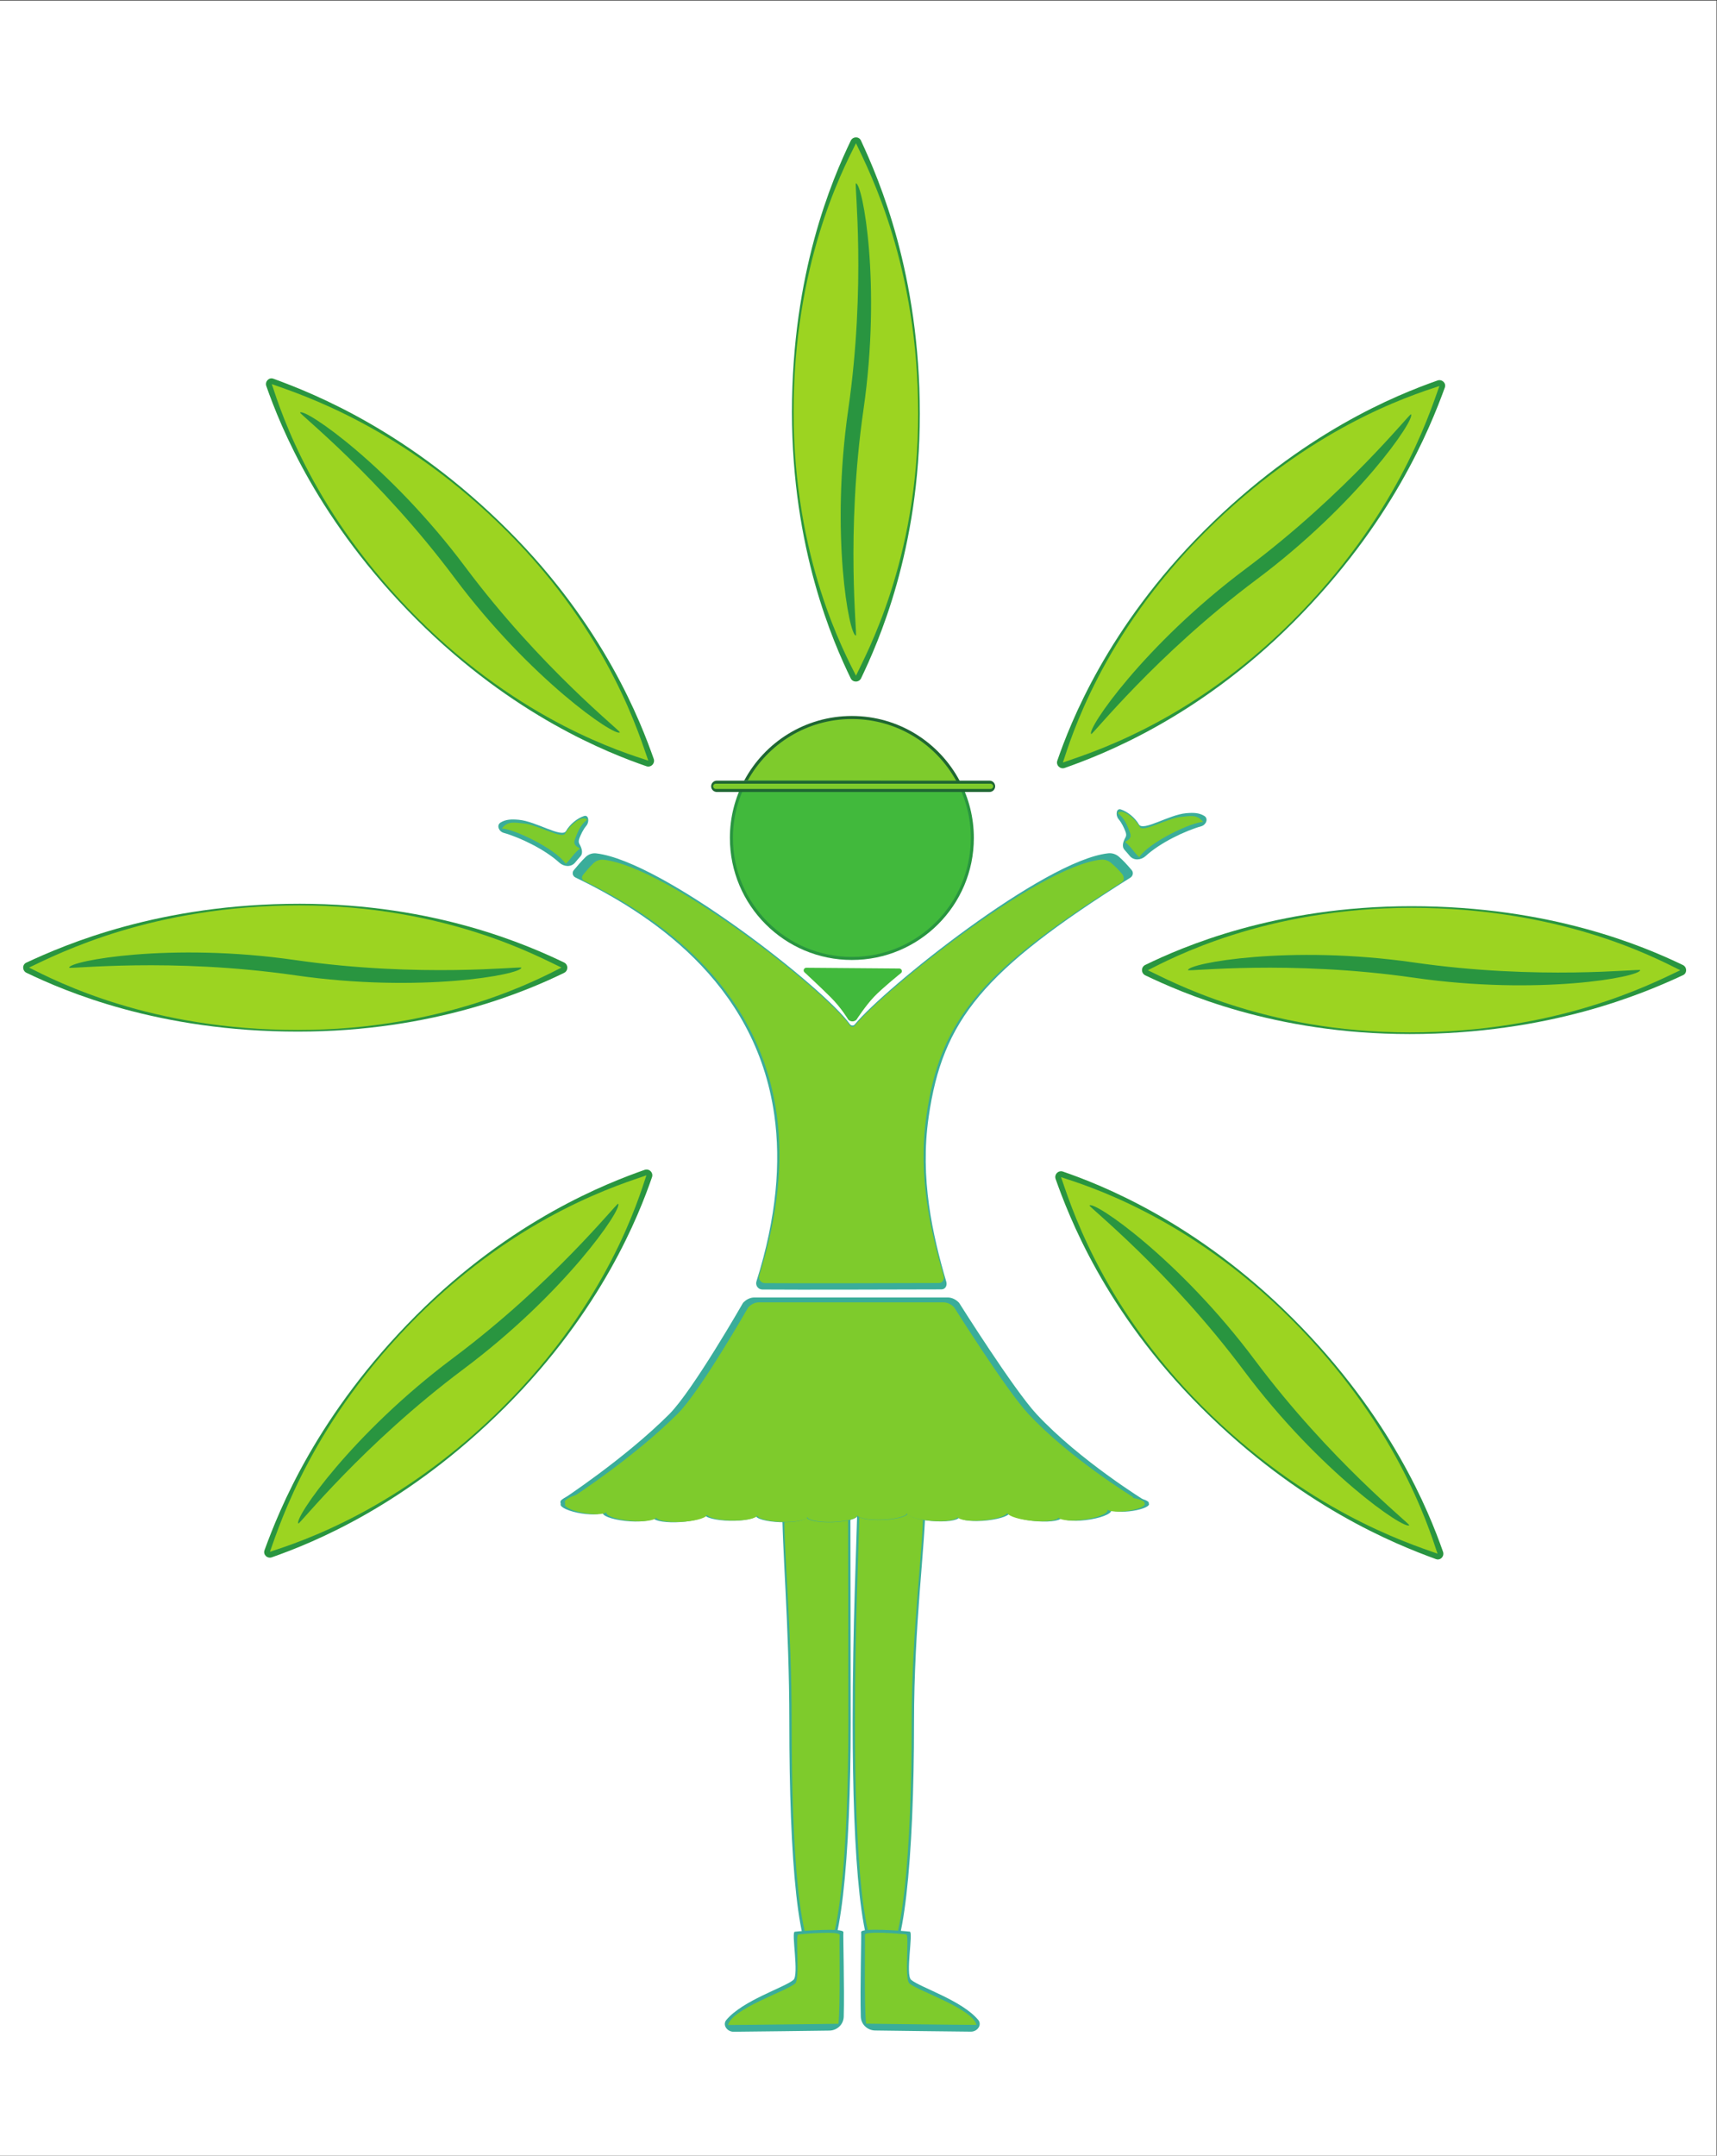 <?xml version="1.0" encoding="UTF-8" standalone="no"?>
<!-- Created with Inkscape (http://www.inkscape.org/) -->

<svg
   xmlns:dc="http://purl.org/dc/elements/1.1/"
   xmlns:cc="http://creativecommons.org/ns#"
   xmlns:rdf="http://www.w3.org/1999/02/22-rdf-syntax-ns#"
   xmlns:svg="http://www.w3.org/2000/svg"
   xmlns="http://www.w3.org/2000/svg"
   xmlns:sodipodi="http://sodipodi.sourceforge.net/DTD/sodipodi-0.dtd"
   xmlns:inkscape="http://www.inkscape.org/namespaces/inkscape"
   version="1.1"
   id="svg4766"
   xml:space="preserve"
   width="975.707"
   height="1224.92"
   viewBox="0 0 975.707 1224.92"
   sodipodi:docname="girl_and_petals.svg"
   inkscape:version="0.92.4 (5da689c313, 2019-01-14)"><rect x="0" y="0" width="975.707" height="1224.92" fill="#333333" stroke="none"/><defs
     id="defs4770" /><sodipodi:namedview
     pagecolor="#ffffff"
     bordercolor="#666666"
     borderopacity="1"
     objecttolerance="10"
     gridtolerance="10"
     guidetolerance="10"
     inkscape:pageopacity="0"
     inkscape:pageshadow="2"
     inkscape:window-width="1920"
     inkscape:window-height="1051"
     id="namedview4768"
     showgrid="false"
     inkscape:zoom="0.34451228"
     inkscape:cx="156.14499"
     inkscape:cy="657.85818"
     inkscape:window-x="0"
     inkscape:window-y="0"
     inkscape:window-maximized="1"
     inkscape:current-layer="g4774" /><g
     id="g4774"
     inkscape:groupmode="layer"
     inkscape:label="ink_ext_XXXXXX"
     transform="matrix(1.333,0,0,-1.333,0,1224.92)"><g
       id="g4776"
       transform="scale(0.1)"><path
         d="M 7317.75,0 H 0 V 9186.91 H 7317.75 V 0"
         style="fill:#ffffff;fill-opacity:1;fill-rule:nonzero;stroke:none"
         id="path4778"
         inkscape:connector-curvature="0" /><path
         d="m 3625.19,2782.1 c 0,-175.45 1.31,-520.19 1.31,-936.08 0,-572.99 -43.08,-1038.247 -130.78,-1037.504 -95.63,0.82 -130.79,464.514 -130.79,1037.504 0,422.93 -33.07,760.63 -29.74,936.08 1.21,63.87 43.34,98.9 160.53,101.44 129.77,2.79 129.47,-37.99 129.47,-101.44"
         style="fill:#3aad9a;fill-opacity:1;fill-rule:nonzero;stroke:none"
         id="path4780"
         inkscape:connector-curvature="0" /><path
         d="m 3615.29,2749.54 c 0,-169.34 1.21,-502.08 1.21,-903.52 0,-553.05 -39.78,-1002.114 -120.78,-1001.403 -88.32,0.793 -120.79,448.353 -120.79,1001.403 0,408.22 -34.36,734.18 -31.29,903.52 1.12,61.65 43.84,95.46 152.08,97.9 119.85,2.7 119.57,-36.66 119.57,-97.9"
         style="fill:#7ecb2c;fill-opacity:1;fill-rule:nonzero;stroke:none"
         id="path4782"
         inkscape:connector-curvature="0" /><path
         d="m 3945.19,2782.1 c 0,-175.45 -48.69,-520.19 -48.69,-936.08 0,-572.99 -43.08,-1038.247 -130.78,-1037.504 -95.63,0.82 -130.79,464.514 -130.79,1037.504 0,422.93 16.93,760.63 20.26,936.08 1.21,63.87 -6.66,98.9 110.53,101.44 129.77,2.79 179.47,-37.99 179.47,-101.44"
         style="fill:#3aad9a;fill-opacity:1;fill-rule:nonzero;stroke:none"
         id="path4784"
         inkscape:connector-curvature="0" /><path
         d="m 3935.29,2749.54 c 0,-169.34 -48.79,-502.08 -48.79,-903.52 0,-553.05 -39.78,-1002.114 -120.78,-1001.403 -88.32,0.793 -120.79,448.353 -120.79,1001.403 0,408.22 15.64,734.18 18.71,903.52 1.12,61.65 -6.16,95.46 102.08,97.9 119.85,2.7 169.57,-36.66 169.57,-97.9"
         style="fill:#7ecb2c;fill-opacity:1;fill-rule:nonzero;stroke:none"
         id="path4786"
         inkscape:connector-curvature="0" /><path
         d="m 4419.18,3160.66 c 185.76,-199.34 467.05,-371.53 467.05,-371.53 6.97,-7.4 3.15,-22.75 -5.66,-22.74 l -2481.24,4.87 c -8.95,0.02 -12.87,15.54 -5.85,23.17 0,0 267.61,174.5 459.33,366.23 101.29,101.29 314.63,474.55 314.63,474.55 13.76,14.93 30.86,23.11 48.41,23.11 h 824.27 c 17.56,0 34.7,-8.03 48.59,-22.78 0,0 232.79,-369.97 330.47,-474.88"
         style="fill:#3aad9a;fill-opacity:1;fill-rule:nonzero;stroke:none"
         id="path4788"
         inkscape:connector-curvature="0" /><path
         d="m 3631.57,6137.12 c -198.85,0 -371.61,-111.63 -459.09,-275.63 l 918.98,-1.53 c -87.21,164.83 -260.41,277.16 -459.89,277.16"
         style="fill:#1f6732;fill-opacity:1;fill-rule:nonzero;stroke:none"
         id="path4790"
         inkscape:connector-curvature="0" /><path
         d="m 4091.46,5859.96 -918.98,1.53 c -38.86,-72.86 -60.92,-156.04 -60.92,-244.38 0,-287.2 232.82,-520.02 520.01,-520.02 287.2,0 519.97,232.82 519.97,520.02 0,87.73 -21.72,170.35 -60.08,242.85"
         style="fill:#299540;fill-opacity:1;fill-rule:nonzero;stroke:none"
         id="path4792"
         inkscape:connector-curvature="0" /><path
         d="m 3631.57,6124.18 c -191.45,0 -358.09,-106.11 -444.39,-262.72 l 889.62,-1.48 c -86.07,157.43 -253.17,264.2 -445.23,264.2"
         style="fill:#7ecb2c;fill-opacity:1;fill-rule:nonzero;stroke:none"
         id="path4794"
         inkscape:connector-curvature="0" /><path
         d="m 3187.18,5861.46 c -39.94,-72.47 -62.69,-155.75 -62.69,-244.35 0,-280.06 227.03,-507.08 507.08,-507.08 280.05,0 507.08,227.02 507.08,507.08 0,87.99 -22.42,170.75 -61.85,242.87 l -889.62,1.48"
         style="fill:#41b93c;fill-opacity:1;fill-rule:nonzero;stroke:none"
         id="path4796"
         inkscape:connector-curvature="0" /><path
         d="m 4242.45,5837.32 c 0,-13.34 -10.81,-24.16 -24.15,-24.16 H 3055.85 c -13.33,0 -24.15,10.82 -24.15,24.16 0,13.33 10.82,24.14 24.15,24.14 H 4218.3 c 13.34,0 24.15,-10.81 24.15,-24.14"
         style="fill:#1f6732;fill-opacity:1;fill-rule:nonzero;stroke:none"
         id="path4798"
         inkscape:connector-curvature="0" /><path
         d="m 4234.04,5837.32 c 0,-6.19 -5.02,-11.22 -11.21,-11.22 H 3051.32 c -6.19,0 -11.21,5.03 -11.21,11.22 0,6.19 5.02,11.21 11.21,11.21 h 1171.51 c 6.19,0 11.21,-5.02 11.21,-11.21"
         style="fill:#7ecb2c;fill-opacity:1;fill-rule:nonzero;stroke:none"
         id="path4800"
         inkscape:connector-curvature="0" /><path
         d="m 2541.45,5551.46 c -16.68,1.92 -33.34,-4.11 -45.31,-15.87 -17.82,-17.51 -35.46,-37.97 -50.09,-55.75 -8.3,-10.07 -5.03,-25.24 6.72,-30.92 303.94,-147.15 767.37,-437.25 848.28,-1013.63 28.05,-199.76 10.14,-433.93 -76.29,-708.44 -5.37,-17.01 7.15,-34.39 24.99,-34.56 147.27,-1.42 612.82,0.2 763.67,0.52 16.69,0.03 25.37,16.48 20.68,32.49 -58.82,201.25 -112.97,439.71 -75.23,702.31 59.51,413.94 230.21,623.49 859.68,1020.1 11.41,7.18 14.61,22.1 5.92,32.4 -19.06,22.61 -36.07,40.94 -53.94,56.7 -12.58,11.1 -29.24,16.78 -45.92,14.98 -274.73,-29.79 -953.56,-574.44 -1080.86,-729.67 -5.47,-6.66 -15.7,-5.56 -20.7,1.47 -109.4,153.77 -797.54,695.1 -1081.6,727.87"
         style="fill:#3aad9a;fill-opacity:1;fill-rule:nonzero;stroke:none"
         id="path4802"
         inkscape:connector-curvature="0" /><path
         d="m 2573.39,5524.32 c -16.19,1.86 -32.36,-3.99 -43.98,-15.41 -17.3,-17 -29.49,-31.57 -43.7,-48.82 -8.05,-9.78 -5.8,-21.21 5.61,-26.73 295.06,-142.85 740.95,-433.07 819.5,-992.61 27.22,-193.95 9.83,-421.27 -74.07,-687.77 -5.21,-16.52 6.95,-33.38 24.26,-33.54 142.97,-1.39 594.93,0.2 741.35,0.51 16.21,0.03 24.65,15.99 20.1,31.55 -57.11,195.36 -109.69,426.86 -73.05,681.79 57.78,401.85 222.7,610.75 833.81,995.75 11.06,6.98 8.42,24.93 0,34.93 -18.51,21.94 -28.49,30.82 -45.84,46.12 -12.2,10.78 -28.4,16.29 -44.59,14.54 -266.7,-28.91 -925.7,-557.66 -1049.29,-708.37 -5.3,-6.46 -15.24,-5.38 -20.08,1.42 -106.22,149.3 -774.26,674.82 -1050.03,706.64"
         style="fill:#7ecb2c;fill-opacity:1;fill-rule:nonzero;stroke:none"
         id="path4804"
         inkscape:connector-curvature="0" /><path
         d="m 3833.63,5060.68 c 9.81,-0.08 14.77,-11.83 8,-18.91 0,0 -78.8,-63.22 -115.02,-101.17 -37.06,-38.82 -75.17,-97.84 -75.17,-97.84 -9.7,-10.14 -25.93,-10.01 -35.46,0.28 0,0 -29.07,49.26 -73.91,94.11 -44.85,44.84 -113.07,107.92 -113.07,107.92 -6.66,7.19 -1.51,18.86 8.29,18.77 l 396.34,-3.16"
         style="fill:#41b93c;fill-opacity:1;fill-rule:nonzero;stroke:none"
         id="path4806"
         inkscape:connector-curvature="0" /><path
         d="m 4897.15,2780.55 c 7.6,-10.39 -22.42,-24.56 -67.05,-31.66 -44.65,-7.07 -86.99,-4.39 -94.59,6.01 10.68,-13.52 -27.7,-32.55 -85.74,-42.51 -58.09,-9.95 -113.89,-7.06 -124.57,6.46 -7.8,-14.23 -63.64,-19.89 -124.71,-12.63 -61.1,7.27 -104.3,24.68 -96.51,38.92 7.13,-13.84 -35.23,-30.44 -94.6,-37.09 -59.36,-6.63 -113.27,-0.81 -120.4,13.02 -5.91,-14.04 -59.57,-20.96 -119.84,-15.45 -60.27,5.51 -104.35,21.36 -98.44,35.4 3.38,-13.87 -42.15,-27.67 -101.7,-30.82 -59.54,-3.16 -110.54,5.53 -113.93,19.4 2.33,-13.96 -44.37,-27.04 -104.32,-29.22 -59.96,-2.17 -110.45,7.38 -112.79,21.35 -2.29,-13.88 -52.44,-23.39 -112.01,-21.25 -59.58,2.14 -106,15.13 -103.71,29 -1.45,-14.02 -51.44,-24.3 -111.64,-22.94 -60.21,1.36 -107.83,13.82 -106.39,27.85 4.57,-14.13 -40.87,-29.01 -101.48,-33.26 -60.6,-4.25 -113.43,3.75 -118,17.87 -7.07,-13.82 -60.84,-19.65 -120.1,-13.05 -59.24,6.6 -101.54,23.13 -94.46,36.93 -11.17,-11.45 -60.08,-12.3 -109.26,-1.9 -49.18,10.4 -79.99,28.12 -68.82,39.57 -12.47,11.42 17.13,30.09 66.11,41.69 48.98,11.62 98.79,11.78 111.25,0.37 3.91,14.27 56.72,22.88 117.96,19.24 61.23,-3.66 107.7,-18.17 103.79,-32.44 -3.96,13.78 40.76,27.94 99.89,31.64 59.12,3.69 110.27,-4.48 114.24,-18.26 -7.7,13.85 34.24,30.88 93.66,38.05 59.42,7.17 113.83,1.75 121.52,-12.09 8.94,14.09 65.2,18.76 125.68,10.42 60.46,-8.32 102.24,-26.5 93.3,-40.58 -4.85,13.86 39.47,28.77 99.01,33.3 59.53,4.5 111.71,-3.07 116.57,-16.94 -4.29,13.98 40.91,28.57 100.96,32.58 60.04,3.99 112.2,-4.1 116.5,-18.09 7.72,13.81 62.06,19.19 121.36,11.99 59.31,-7.2 101.11,-24.24 93.4,-38.06 -3.12,14.12 43.5,27.92 104.12,30.82 60.61,2.89 112.27,-6.21 115.39,-20.32 3.2,13.83 53.9,22.61 113.28,19.64 59.35,-2.99 104.88,-16.62 101.69,-30.44 8.19,13.55 62.08,18.36 120.38,10.73 58.18,-7.64 98.73,-24.8 90.53,-38.37 4.41,10.58 44.8,15.83 90.21,11.72 45.41,-4.1 78.65,-16.01 74.26,-26.6"
         style="fill:#3aad9a;fill-opacity:1;fill-rule:nonzero;stroke:none"
         id="path4808"
         inkscape:connector-curvature="0" /><path
         d="m 4878.87,2780.62 c 7.5,-10.26 -22.09,-24.23 -66.08,-31.21 -43.98,-6.98 -85.7,-4.32 -93.2,5.91 10.53,-13.32 -27.29,-32.07 -84.47,-41.87 -57.33,-9.82 -112.25,-6.97 -122.78,6.35 -7.67,-14.02 -62.69,-19.59 -122.89,-12.45 -60.19,7.16 -102.77,24.33 -95.09,38.35 7.02,-13.63 -34.71,-29.99 -93.22,-36.53 -58.51,-6.54 -111.63,-0.8 -118.66,12.83 -5.82,-13.84 -58.69,-20.66 -118.09,-15.23 -59.39,5.43 -102.83,21.04 -97,34.88 3.33,-13.67 -41.53,-27.27 -100.22,-30.37 -58.67,-3.1 -108.95,5.46 -112.27,19.12 2.3,-13.76 -43.73,-26.66 -102.81,-28.79 -59.07,-2.15 -108.83,7.27 -111.13,21.03 -2.26,-13.67 -51.68,-23.05 -110.38,-20.94 -58.71,2.11 -104.45,14.91 -102.2,28.59 -1.43,-13.83 -50.68,-23.95 -110.02,-22.62 -59.32,1.33 -106.25,13.63 -104.82,27.45 4.49,-13.92 -40.28,-28.58 -100,-32.78 -59.73,-4.2 -111.79,3.7 -116.28,17.61 -6.97,-13.61 -59.96,-19.36 -118.35,-12.86 -58.39,6.5 -100.07,22.79 -93.09,36.4 -11,-11.29 -59.2,-12.13 -107.67,-1.88 -48.46,10.26 -78.82,27.72 -67.82,39.01 -12.28,11.25 16.89,29.63 65.15,41.07 48.27,11.45 97.35,11.61 109.63,0.37 3.85,14.04 55.89,22.53 116.24,18.95 60.34,-3.6 106.13,-17.91 102.28,-31.96 -3.91,13.58 40.16,27.52 98.42,31.17 58.27,3.64 108.67,-4.41 112.58,-17.98 -7.58,13.63 33.75,30.42 92.3,37.48 58.56,7.07 112.17,1.74 119.75,-11.91 8.8,13.88 64.25,18.48 123.84,10.28 59.58,-8.21 100.75,-26.13 91.94,-39.99 -4.77,13.66 38.9,28.33 97.57,32.8 58.66,4.45 110.09,-3.02 114.87,-16.69 -4.24,13.79 40.31,28.17 99.49,32.1 59.16,3.94 110.57,-4.04 114.79,-17.82 7.62,13.61 61.17,18.9 119.6,11.81 58.44,-7.1 99.64,-23.88 92.02,-37.5 -3.07,13.91 42.87,27.51 102.62,30.38 59.74,2.84 110.64,-6.13 113.71,-20.04 3.16,13.63 53.14,22.3 111.64,19.35 58.5,-2.93 103.36,-16.36 100.21,-29.99 8.06,13.36 61.09,18.1 118.6,10.58 57.34,-7.53 97.3,-24.45 89.24,-37.82 4.33,10.43 44.14,15.61 88.88,11.56 44.77,-4.06 77.52,-15.78 73.17,-26.2"
         style="fill:#7ecb2c;fill-opacity:1;fill-rule:nonzero;stroke:none"
         id="path4810"
         inkscape:connector-curvature="0" /><path
         d="m 4382.99,3163.05 c 176.98,-190.07 445.37,-354.27 445.37,-354.27 6.66,-7.06 3.01,-21.7 -5.39,-21.68 l -2366.04,4.65 c -8.55,0 -12.28,14.8 -5.59,22.09 0,0 255.18,166.39 438.01,349.21 96.58,96.6 300.02,452.53 300.02,452.53 13.11,14.24 29.43,22.03 46.16,22.03 h 785.99 c 16.75,0 33.1,-7.66 46.35,-21.72 0,0 221.99,-352.79 315.12,-452.84"
         style="fill:#7ecb2c;fill-opacity:1;fill-rule:nonzero;stroke:none"
         id="path4812"
         inkscape:connector-curvature="0" /><path
         d="m 3387.93,954.598 c 28.86,3.617 209.41,17.453 207.46,-1.942 -1.6,-16.133 4.84,-238.976 1.47,-360.293 -0.92,-32.961 -28.34,-58.691 -61.32,-59.093 -99.43,-1.219 -295.7,-4.012 -408.08,-4.93 -27.79,-0.235 -48.79,29.14 -30.92,50.422 69.84,83.133 246.49,137.742 285.57,170.308 25.32,21.098 -9.69,203.586 5.82,205.528"
         style="fill:#3aad9a;fill-opacity:1;fill-rule:nonzero;stroke:none"
         id="path4814"
         inkscape:connector-curvature="0" /><path
         d="m 3402.96,943.027 c 25.94,3.196 178.17,15.188 176.43,-1.933 -1.73,-17.16 3.62,-306.828 -5.1,-378.781 -36.6,0 -376.54,-5.145 -470.68,-5.145 18.2,69.812 243.93,142.18 285.77,176.457 22.76,18.641 -0.36,207.684 13.58,209.402"
         style="fill:#7ecb2c;fill-opacity:1;fill-rule:nonzero;stroke:none"
         id="path4816"
         inkscape:connector-curvature="0" /><path
         d="m 3878.5,955.012 c -28.85,3.613 -209.4,17.449 -207.46,-1.946 1.62,-16.132 -4.83,-238.972 -1.45,-360.293 0.92,-32.96 28.33,-58.691 61.31,-59.101 99.42,-1.211 295.7,-4.004 408.08,-4.934 27.78,-0.222 48.77,29.153 30.91,50.422 -69.83,83.145 -246.49,137.754 -285.57,170.32 -25.32,21.094 9.7,203.586 -5.82,205.532"
         style="fill:#3aad9a;fill-opacity:1;fill-rule:nonzero;stroke:none"
         id="path4818"
         inkscape:connector-curvature="0" /><path
         d="m 3863.48,943.438 c -25.94,3.183 -178.19,15.187 -176.45,-1.934 1.75,-17.156 -3.61,-306.824 5.12,-378.781 36.6,0 376.54,-5.145 470.67,-5.145 -18.19,69.813 -243.93,142.168 -285.77,176.445 -22.75,18.645 0.37,207.696 -13.57,209.415"
         style="fill:#7ecb2c;fill-opacity:1;fill-rule:nonzero;stroke:none"
         id="path4820"
         inkscape:connector-curvature="0" /><path
         d="m 2469.75,5592.2 c 9.78,-17.26 17.7,-39.12 4.37,-53.82 -7.88,-8.68 -15.27,-17.61 -22.71,-26.45 -17.13,-20.37 -47.89,-17.61 -67.5,0.39 -61.46,56.41 -167.7,107.16 -236.51,126.55 -21.11,5.95 -31.93,32.67 -13.27,44.18 21.76,13.43 45.75,14.43 77.51,11.61 73.58,-6.5 183.44,-78.8 201.23,-47.88 16.6,28.88 48.31,54.9 77.03,63.93 19.9,6.25 23.35,-24.74 10.09,-40.85 -15.9,-19.31 -22.82,-37.07 -28.74,-50.8 -5.29,-12.28 -5.07,-20.57 -1.5,-26.86"
         style="fill:#3aad9a;fill-opacity:1;fill-rule:nonzero;stroke:none"
         id="path4822"
         inkscape:connector-curvature="0" /><path
         d="m 2472.23,5571.93 c -26.75,-20.71 -37,-43.45 -60.69,-64.9 -42.83,65.01 -227.13,151.27 -272.05,149.92 24.47,35.06 57.47,25.16 94.47,21.89 54.88,-4.86 161.28,-66.58 174.55,-43.52 20.33,35.38 73.5,82.18 94.84,59.44 -33.19,-23.6 -44.39,-64.13 -51.28,-80.12 -10.53,-24.43 2.79,-32.25 20.16,-42.71"
         style="fill:#7ecb2c;fill-opacity:1;fill-rule:nonzero;stroke:none"
         id="path4824"
         inkscape:connector-curvature="0" /><path
         d="m 4798.38,5620.24 c -9.79,-17.27 -17.72,-39.13 -4.38,-53.82 7.88,-8.68 15.28,-17.61 22.7,-26.46 17.13,-20.37 47.89,-17.6 67.5,0.39 61.46,56.42 167.69,107.17 236.52,126.56 21.12,5.95 31.94,32.67 13.26,44.18 -21.75,13.43 -45.74,14.42 -77.52,11.61 -73.57,-6.51 -183.43,-78.81 -201.21,-47.88 -16.6,28.88 -48.32,54.9 -77.03,63.93 -19.9,6.25 -23.36,-24.74 -10.09,-40.86 15.89,-19.3 22.81,-37.07 28.73,-50.8 5.31,-12.27 5.07,-20.56 1.52,-26.85"
         style="fill:#3aad9a;fill-opacity:1;fill-rule:nonzero;stroke:none"
         id="path4826"
         inkscape:connector-curvature="0" /><path
         d="m 4795.88,5599.97 c 26.76,-20.71 37.01,-43.46 60.7,-64.9 42.83,65.01 227.13,151.26 272.05,149.92 -24.47,35.05 -57.48,25.16 -94.47,21.89 -54.88,-4.86 -161.29,-66.59 -174.55,-43.52 -20.33,35.37 -73.5,82.18 -94.84,59.44 33.2,-23.6 44.39,-64.13 51.28,-80.12 10.53,-24.44 -2.79,-32.25 -20.17,-42.71"
         style="fill:#7ecb2c;fill-opacity:1;fill-rule:nonzero;stroke:none"
         id="path4828"
         inkscape:connector-curvature="0" /><path
         d="m 3921.15,7424.65 c 0,-580.98 -179.26,-977.87 -250.19,-1126.63 -8.87,-18.63 -35.35,-18.91 -44.38,-0.36 -73.52,151.14 -250.43,550.94 -250.43,1134.49 0,593.83 170.98,991.28 250.65,1157.33 8.76,18.27 34.82,19.18 43.38,0.81 78.49,-168.88 250.97,-569.24 250.97,-1165.64"
         style="fill:#299540;fill-opacity:1;fill-rule:nonzero;stroke:none"
         id="path4830"
         inkscape:connector-curvature="0" /><path
         d="m 3649.1,8578.67 c -61.35,-121.99 -265.95,-519.06 -265.95,-1145.84 0,-626.78 219.21,-1030.99 265.95,-1123.96 40.96,88.2 265.04,490.03 265.04,1116.82 0,626.78 -204.6,1026.23 -265.04,1152.98 z m -0.45,-2098.75 c -29.02,0.01 -109.26,431.53 -32.48,963.86 76.78,532.31 25.61,963.84 32.48,963.84 29.01,0 109.25,-431.53 32.48,-963.84 -76.77,-532.33 -25.62,-963.85 -32.48,-963.86"
         style="fill:#9cd421;fill-opacity:1;fill-rule:nonzero;stroke:none"
         id="path4832"
         inkscape:connector-curvature="0" /><path
         d="m 2167.03,6928.12 c 410.81,-410.82 564.71,-818.22 619.74,-973.57 6.89,-19.44 -11.62,-38.36 -31.13,-31.62 -158.86,54.87 -566.66,212.48 -979.29,625.11 -419.9,419.91 -580.03,821.85 -641.12,995.59 -6.72,19.12 11.07,38.2 30.1,31.25 174.93,-63.9 579.98,-225.04 1001.7,-646.76"
         style="fill:#299540;fill-opacity:1;fill-rule:nonzero;stroke:none"
         id="path4834"
         inkscape:connector-curvature="0" /><path
         d="m 1158.65,7551.77 c 42.87,-129.64 178.97,-555.09 622.18,-998.29 443.2,-443.2 884.03,-574.02 982.81,-606.7 -33.41,91.32 -159.09,533.92 -602.3,977.12 -443.2,443.2 -870.33,580.98 -1002.69,627.87 z M 2642.38,6067.4 c -20.53,-20.51 -382.4,227.89 -704.53,658.59 -322.11,430.69 -663.42,699.65 -658.57,704.51 20.51,20.51 382.38,-227.89 704.51,-658.58 322.12,-430.71 663.43,-699.66 658.59,-704.52"
         style="fill:#9cd421;fill-opacity:1;fill-rule:nonzero;stroke:none"
         id="path4836"
         inkscape:connector-curvature="0" /><path
         d="m 1277.78,5336.66 c 580.98,0 977.88,-179.25 1126.64,-250.19 18.62,-8.87 18.91,-35.34 0.35,-44.38 -151.13,-73.52 -550.94,-250.43 -1134.49,-250.43 -593.827,0 -991.272,170.99 -1157.327,250.64 -18.273,8.77 -19.18,34.84 -0.805,43.38 168.879,78.52 569.235,250.98 1165.632,250.98"
         style="fill:#299540;fill-opacity:1;fill-rule:nonzero;stroke:none"
         id="path4838"
         inkscape:connector-curvature="0" /><path
         d="m 123.766,5064.62 c 121.98,-61.35 519.05,-265.95 1145.844,-265.95 626.78,0 1030.99,219.21 1123.96,265.95 -88.2,40.95 -490.03,265.04 -1116.83,265.04 -626.779,0 -1026.22,-204.61 -1152.974,-265.04 z m 2098.754,-0.46 c -0.01,-29.01 -431.53,-109.25 -963.87,-32.48 -532.306,76.78 -963.834,25.62 -963.834,32.49 -0.007,29.01 431.524,109.24 963.844,32.47 532.33,-76.78 963.85,-25.61 963.86,-32.48"
         style="fill:#9cd421;fill-opacity:1;fill-rule:nonzero;stroke:none"
         id="path4840"
         inkscape:connector-curvature="0" /><path
         d="m 1774.32,3582.54 c 410.81,410.82 818.22,564.71 973.56,619.75 19.44,6.89 38.37,-11.63 31.63,-31.14 -54.88,-158.85 -212.49,-566.65 -625.12,-979.28 -419.9,-419.91 -821.85,-580.03 -995.59,-641.13 -19.12,-6.72 -38.19,11.06 -31.24,30.11 63.9,174.92 225.04,579.97 646.76,1001.69"
         style="fill:#299540;fill-opacity:1;fill-rule:nonzero;stroke:none"
         id="path4842"
         inkscape:connector-curvature="0" /><path
         d="m 1150.67,2574.17 c 129.64,42.87 555.08,178.97 998.29,622.18 443.2,443.19 574.01,884.02 606.7,982.81 -91.32,-33.42 -533.92,-159.09 -977.12,-602.3 -443.21,-443.21 -580.98,-870.34 -627.87,-1002.69 z m 1484.37,1483.72 c 20.51,-20.53 -227.89,-382.4 -658.59,-704.53 -430.69,-322.11 -699.66,-663.42 -704.52,-658.56 -20.5,20.5 227.89,382.38 658.59,704.5 430.7,322.13 699.66,663.43 704.52,658.59"
         style="fill:#9cd421;fill-opacity:1;fill-rule:nonzero;stroke:none"
         id="path4844"
         inkscape:connector-curvature="0" /><path
         d="m 5119.88,3189.84 c -410.8,410.8 -564.69,818.21 -619.72,973.56 -6.9,19.44 11.62,38.36 31.13,31.62 158.85,-54.88 566.64,-212.49 979.28,-625.12 419.9,-419.89 580.04,-821.85 641.13,-995.58 6.72,-19.12 -11.07,-38.19 -30.12,-31.24 -174.92,63.89 -579.96,225.04 -1001.7,646.76"
         style="fill:#299540;fill-opacity:1;fill-rule:nonzero;stroke:none"
         id="path4846"
         inkscape:connector-curvature="0" /><path
         d="m 6128.26,2566.18 c -42.87,129.64 -178.96,555.09 -622.17,998.29 -443.2,443.21 -884.02,574.02 -982.81,606.7 33.42,-91.32 159.08,-533.9 602.31,-977.13 443.2,-443.2 870.33,-580.96 1002.67,-627.86 z M 4644.55,4050.55 c 20.53,20.51 382.38,-227.88 704.53,-658.6 322.11,-430.68 663.4,-699.65 658.56,-704.5 -20.51,-20.52 -382.39,227.89 -704.5,658.57 -322.12,430.72 -663.43,699.66 -658.59,704.53"
         style="fill:#9cd421;fill-opacity:1;fill-rule:nonzero;stroke:none"
         id="path4848"
         inkscape:connector-curvature="0" /><path
         d="m 6009.14,4781.29 c -580.98,0 -977.87,179.25 -1126.64,250.18 -18.61,8.89 -18.91,35.36 -0.35,44.39 151.13,73.52 550.94,250.42 1134.49,250.42 593.81,0.01 991.27,-170.98 1157.32,-250.64 18.29,-8.76 19.18,-34.82 0.81,-43.37 -168.87,-78.51 -569.22,-250.98 -1165.63,-250.98"
         style="fill:#299540;fill-opacity:1;fill-rule:nonzero;stroke:none"
         id="path4850"
         inkscape:connector-curvature="0" /><path
         d="m 7163.14,5053.32 c -121.97,61.35 -519.04,265.97 -1145.84,265.96 -626.77,0.01 -1030.97,-219.21 -1123.94,-265.95 88.2,-40.95 490.02,-265.04 1116.82,-265.04 626.79,0 1026.23,204.61 1152.96,265.03 z m -2098.75,0.47 c 0.02,29.02 431.55,109.25 963.89,32.48 532.31,-76.78 963.83,-25.63 963.83,-32.48 0,-29.01 -431.52,-109.25 -963.85,-32.48 -532.32,76.78 -963.85,25.62 -963.87,32.48"
         style="fill:#9cd421;fill-opacity:1;fill-rule:nonzero;stroke:none"
         id="path4852"
         inkscape:connector-curvature="0" /><path
         d="m 5512.6,6535.4 c -410.82,-410.81 -818.21,-564.7 -973.56,-619.74 -19.45,-6.88 -38.38,11.63 -31.63,31.14 54.88,158.86 212.49,566.65 625.13,979.27 419.88,419.91 821.84,580.04 995.59,641.14 19.12,6.72 38.18,-11.07 31.23,-30.11 -63.89,-174.92 -225.04,-579.97 -646.76,-1001.7"
         style="fill:#299540;fill-opacity:1;fill-rule:nonzero;stroke:none"
         id="path4854"
         inkscape:connector-curvature="0" /><path
         d="m 6136.25,7543.77 c -129.63,-42.87 -555.1,-178.95 -998.28,-622.17 -443.2,-443.19 -574.02,-884.02 -606.71,-982.81 91.32,33.42 533.92,159.1 977.14,602.3 443.2,443.21 580.96,870.34 627.85,1002.68 z M 4651.89,6060.06 c -20.52,20.53 227.88,382.39 658.6,704.53 430.68,322.11 699.65,663.41 704.49,658.57 20.53,-20.51 -227.89,-382.39 -658.57,-704.51 -430.71,-322.12 -699.67,-663.44 -704.52,-658.59"
         style="fill:#9cd421;fill-opacity:1;fill-rule:nonzero;stroke:none"
         id="path4856"
         inkscape:connector-curvature="0" /></g></g></svg>